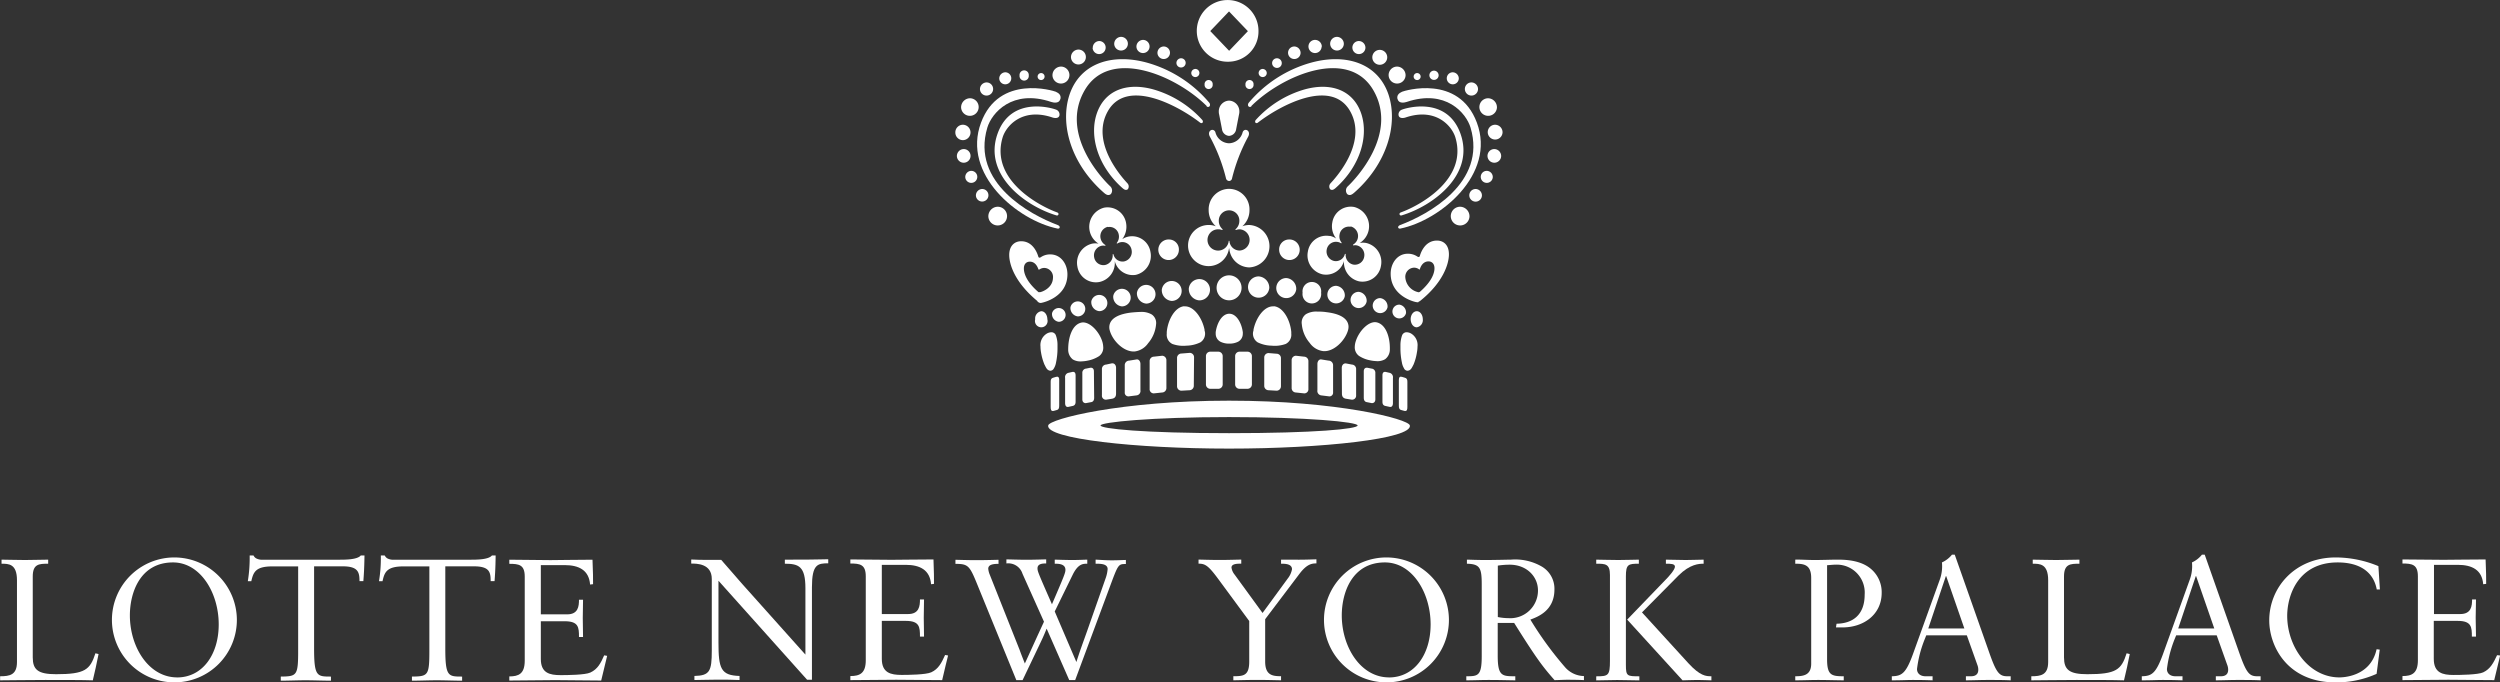 <svg id="Layer_1" data-name="Layer 1" xmlns="http://www.w3.org/2000/svg" viewBox="0 0 486.24 132.71"><rect x="0" y="0" width="486.24" height="132.71" fill="#333333" stroke="none"/><path d="M180.84,135.09v.79c2.7,0,4,.51,4,4.76v12.92l-12.46-13.93c-1.15-1.3-1.47-1.73-3.92-4.5-1.08,0-1.94,0-2.92,0-.79,0-1.65,0-2.91-.07v.79c1.08,0,4,0,4,3v13.93c0,4-.39,4.86-3.38,4.93l0,.79c1,0,2.56-.07,4.25-.07s3.49,0,4.53.07v-.79c-3.63-.11-4.1-1.41-4.1-6.52v-12l17.24,19.26h.94v-18c0-4.47,1.11-4.65,3.17-4.65v-.79c-1,0-2.52.07-4.11.07S181.88,135.09,180.84,135.09Z" transform="translate(-28.19 -26.24)" style="fill:#fff"/><path d="M209.31,157c-1,.47-4.5.51-5.75.51-2.13,0-3.86-.4-3.86-3.13V147h4.65c2.7,0,2.77,1.19,2.77,3.06h.79c-.07-3.49-.07-3.89,0-7.23h-.79c0,1.26-.14,2.84-2.31,2.84H199.7v-9.57h4.65c2.77,0,4.71,1,4.93,3.77l.57-.07c0-1.4,0-2-.1-4.75-3.75,0-5.73.07-8.17.07s-5.4-.07-8-.07v.79c1.88,0,3,.18,3,2.49v16.34c0,2.55-1.19,3.06-3,3.06v.79c3,0,6-.07,8.93-.07s5.72.07,8.93.07c.61-2.63.79-3.35,1.15-4.79l-.58-.1C211.33,155.14,210.72,156.36,209.31,157Z" transform="translate(-28.19 -26.24)" style="fill:#fff"/><path d="M241.28,135.09v.79c.94,0,2.34,0,2.34,1.05a6.77,6.77,0,0,1-.32,1.58l-3.71,10.58c-.83,2.34-1.19,3.24-2.05,5.91l-4.21-9.83,3.52-7.2c1.05-2.09,2-2.09,2.81-2.09v-.79c-.47,0-1.58.07-2.91.07s-3-.07-3.42-.07v.79c.68,0,2.08,0,2.08,1.19,0,.58-.25,1.19-2.62,6.7-2.7-6.16-2.81-6.41-2.81-7,0-.94,1.12-.94,1.69-.94v-.79c-.57,0-2.16.07-3.82.07s-3.31-.07-3.92-.07v.79a2.89,2.89,0,0,1,3.13,2l4.18,9.33L230,149.85l-2.48,5.44s-.8-2-1-2.6L220.69,138a3.84,3.84,0,0,1-.29-1.15c0-.9,1.23-.94,2-.94v-.79c-.46,0-2.41.07-4.24.07s-3.6-.07-4.14-.07v.79c2.55,0,2.77.36,4.39,4.36l7.45,18.25h1.22l3.42-7.16c.76-1.59.9-2,1.26-2.85l4.39,10h1.16l6.69-18c1.69-4.57,1.69-4.57,3.17-4.57v-.79c-.4,0-1.48.07-2.77.07S241.68,135.09,241.28,135.09Z" transform="translate(-28.19 -26.24)" style="fill:#fff"/><path d="M277.35,135.09v.79c.72,0,2.13,0,2.13,1.08a4.1,4.1,0,0,1-.83,1.8l-4.9,6.7L268.32,138a2.75,2.75,0,0,1-.61-1.37c0-.76,1.15-.76,1.9-.76v-.79c-.64,0-2.41.07-4.21.07s-3.56-.07-4.1-.07v.79c1.3,0,1.91.36,3.92,3.1l5.94,8.06v7.88c0,2.78-1.15,2.85-3.09,2.85v.79c.54,0,2.66-.07,4.71-.07s4.07.07,4.57.07v-.79c-1.65,0-3.09-.18-3.09-2.85v-8.24l6.69-8.85c1.44-1.88,2.38-2,3.28-2v-.79c-.47,0-1.91.07-3.39.07S278,135.09,277.35,135.09Z" transform="translate(-28.19 -26.24)" style="fill:#fff"/><path d="M297.84,134.66A12.15,12.15,0,1,0,310,146.75,12.17,12.17,0,0,0,297.84,134.66Zm.5,23.33c-5.51,0-9.18-5.91-9.18-12.06,0-4.43,2-10.3,8.39-10.3,5.33,0,8.89,5.9,8.89,12.06C306.44,153.56,303.27,158,298.34,158Z" transform="translate(-28.19 -26.24)" style="fill:#fff"/><path d="M62.13,134.66a12.15,12.15,0,1,0,12.13,12.09A12.18,12.18,0,0,0,62.13,134.66Zm.5,23.33c-5.51,0-9.18-5.91-9.18-12.06,0-4.43,2-10.3,8.39-10.3,5.32,0,8.89,5.9,8.89,12.06C70.73,153.56,67.56,158,62.63,158Z" transform="translate(-28.19 -26.24)" style="fill:#fff"/><path d="M325.84,146.75c1.44-.54,4.68-1.72,4.68-5.86a5,5,0,0,0-2.48-4.47,10.31,10.31,0,0,0-6-1.33c-.69,0-3.06.07-4.9.07s-3-.07-3.64-.07v.79c2.52.07,2.88.79,2.88,4v14c0,3.85-.75,3.89-3,3.89v.79c1.51,0,2.66-.07,4.53-.07s4.36.07,5,.07v-.79c-2.56,0-3.42,0-3.42-4v-6.37h3.2c4.57,7.3,5.65,8.6,7.85,11.12.72,0,1.8-.07,2.38-.07.14,0,2.23,0,3.34.07v-.79a5,5,0,0,1-3.74-1.8A67.36,67.36,0,0,1,325.84,146.75Zm-4.24-.28a10.72,10.72,0,0,1-2.09-.22v-10a15.15,15.15,0,0,1,2.3-.18c3.35,0,5.51,2.34,5.51,5A5.38,5.38,0,0,1,321.6,146.47Z" transform="translate(-28.19 -26.24)" style="fill:#fff"/><path d="M344.42,155.57V138.33c0-2.34.47-2.45,2.52-2.45v-.79c-1,0-2.37.07-4,.07s-3.39-.07-4.29-.07v.79c1.77,0,2.67,0,2.67,2.2v16.7c0,2.88-.33,3-2.67,3v.79c1,0,2.88-.07,4.07-.07,1.37,0,3.38.07,4.32.07v-.79C344.67,157.77,344.42,157.77,344.42,155.57Z" transform="translate(-28.19 -26.24)" style="fill:#fff"/><path d="M356.55,155.21l-9-9.86,7.09-7.16c2.24-2.24,4-2.31,4.9-2.31v-.79c-1.08,0-2.09.07-3.49.07-1,0-2.95-.07-3.85-.07v.79c.93,0,1.76,0,1.76.58s-1.19,1.91-1.76,2.48l-7.53,7.81,10.77,11.81c.5,0,1.72-.07,2.88-.07s2.19.07,2.73.07v-.79C360,157.77,358.86,157.73,356.55,155.21Z" transform="translate(-28.19 -26.24)" style="fill:#fff"/><path d="M391.51,136.46c-2.13-1.41-5-1.37-6.09-1.37s-2.8.07-4.28.07-2.84-.11-3.78-.07v.79c1.69,0,3.1.18,3.1,2.77v16.67c0,2.27-1.55,2.45-3.1,2.45v.79c1.66,0,2.84-.07,4.64-.07,1.23,0,3.89.07,4.79.07v-.79c-2.37,0-3.24-.18-3.24-3.31V136.17c.25,0,1.12-.11,1.77-.11a5.43,5.43,0,0,1,5.54,5.83c0,4-2.38,5.62-5.47,5.66l-.11.72c.22,0,.83,0,1.26,0,4.18,0,7.63-2.55,7.63-6.73A5.94,5.94,0,0,0,391.51,136.46Z" transform="translate(-28.19 -26.24)" style="fill:#fff"/><path d="M415,152.91l-6.62-18.79h-.54a5.31,5.31,0,0,1-1.95,1.51,7.63,7.63,0,0,1-.46,3.46l-5.19,14.4c-1.37,3.77-2.19,4.24-4.1,4.28v.79c1.94,0,3-.07,4-.07s2,0,3.93.07v-.79h-1.37c-1,0-1.66-.54-1.66-1.41a22.8,22.8,0,0,1,1.48-5.75l.32-.8h7.89l2.05,5.76a2.57,2.57,0,0,1,.18.94c0,.86-.54,1.26-1.41,1.26h-1v.79c1.22,0,2.73-.07,4.28-.07s3.13,0,4.43.07v-.79h-.69C417,157.77,416.42,157,415,152.91Zm-11.77-4.43,3.42-10.18h.07l3.53,10.18Z" transform="translate(-28.19 -26.24)" style="fill:#fff"/><path d="M434.17,157.37c-3.49,0-4.54-.86-4.54-3.27V138.37c0-2.45,1.23-2.49,3-2.49v-.79c-1.3,0-2.88.07-4.54.07s-3.35-.07-4.54-.07v.79c1.37,0,3,0,3,3.21V155c0,2.52-1.41,2.77-3.28,2.77v.79c1.62,0,5.18-.07,8.78-.07s7.35,0,9.25.07c.54-2.38.62-2.52,1.12-5.11l-.61-.15C440.79,156.51,439.78,157.37,434.17,157.37Z" transform="translate(-28.19 -26.24)" style="fill:#fff"/><path d="M39.1,157.37c-3.5,0-4.54-.86-4.54-3.27V138.37c0-2.45,1.22-2.49,3-2.49v-.79c-1.29,0-2.88.07-4.53.07s-3.35-.07-4.54-.07v.79c1.37,0,3,0,3,3.21V155c0,2.52-1.41,2.77-3.28,2.77v.79c1.62,0,5.18-.07,8.78-.07s7.34,0,9.25.07c.54-2.38.61-2.52,1.12-5.11l-.61-.15C45.72,156.51,44.71,157.37,39.1,157.37Z" transform="translate(-28.19 -26.24)" style="fill:#fff"/><path d="M119.7,135.1H104.89a2.46,2.46,0,0,1-1.4-.28,1.38,1.38,0,0,1-.47-.54h-.76a27.2,27.2,0,0,1-.36,5h.69c.39-1.8.86-2.88,4.11-2.88h5v16.21c0,5-.18,5.19-3.39,5.22v.8c1.62,0,3.21-.08,4.83-.08s3.31.08,4.93.08v-.8c-2.7,0-3.27,0-3.27-5.44v-16h5.58c3.06,0,3.24,1.18,3.24,2.88h.76c.07-1.05.18-2.24.21-5h-.72C123.23,135.1,120.82,135.1,119.7,135.1Z" transform="translate(-28.19 -26.24)" style="fill:#fff"/><path d="M94.19,135.1H79.38a2.46,2.46,0,0,1-1.4-.28,1.33,1.33,0,0,1-.48-.54h-.75a28.12,28.12,0,0,1-.36,5h.68c.4-1.8.87-2.88,4.11-2.88h5v16.21c0,5-.18,5.19-3.38,5.22v.8c1.62,0,3.2-.08,4.82-.08s3.32.08,4.94.08v-.8c-2.7,0-3.28,0-3.28-5.44v-16h5.59c3,0,3.24,1.18,3.24,2.88h.75c.08-1.05.18-2.24.22-5h-.72C97.72,135.1,95.3,135.1,94.19,135.1Z" transform="translate(-28.19 -26.24)" style="fill:#fff"/><path d="M143,157.05c-1,.47-4.51.5-5.77.5-2.13,0-3.85-.4-3.85-3.13v-7.35h4.64c2.71,0,2.78,1.19,2.78,3.06h.79c-.07-3.5-.07-3.89,0-7.24h-.79c0,1.26-.14,2.84-2.31,2.84h-5.11v-9.58h4.64c2.78,0,4.73,1,4.94,3.78l.58-.07c0-1.4,0-2-.11-4.76-3.75,0-5.73.08-8.18.08s-5.4-.08-8-.08v.8c1.88,0,3,.18,3,2.48v16.36c0,2.56-1.19,3.06-3,3.06v.8c3,0,6-.08,8.94-.08s5.73.08,8.93.08c.62-2.63.8-3.36,1.16-4.8l-.58-.1C145.06,155.17,144.44,156.4,143,157.05Z" transform="translate(-28.19 -26.24)" style="fill:#fff"/><path d="M463.61,152.91,457,134.12h-.54a5.35,5.35,0,0,1-1.94,1.51,7.64,7.64,0,0,1-.47,3.46l-5.18,14.4c-1.37,3.77-2.2,4.24-4.11,4.28v.79c1.95,0,3-.07,4-.07s2,0,3.92.07v-.79H451.3c-1,0-1.65-.54-1.65-1.41a23.19,23.19,0,0,1,1.47-5.75l.33-.8h7.88l2.05,5.76a2.57,2.57,0,0,1,.18.94c0,.86-.54,1.26-1.4,1.26h-1v.79c1.22,0,2.74-.07,4.28-.07s3.14,0,4.43.07v-.79h-.68C465.59,157.77,465.05,157,463.61,152.91Zm-11.77-4.43,3.42-10.18h.07l3.53,10.18Z" transform="translate(-28.19 -26.24)" style="fill:#fff"/><path d="M482.86,135.63c4,0,6.92,1.62,7.6,5.26h.61l-.29-4.54a21.77,21.77,0,0,0-8.28-1.69c-8,0-12.95,5.87-12.95,12.24,0,5,3.49,12.06,12.88,12.06a19.1,19.1,0,0,0,8-1.66l.61-4.71-.61-.08c-1.19,5.44-6.73,5.48-7.24,5.48-5.94,0-10.15-5.94-10.15-12C473.07,141.86,475.27,135.63,482.86,135.63Z" transform="translate(-28.19 -26.24)" style="fill:#fff"/><path d="M513.86,153.67c-.69,1.47-1.3,2.69-2.7,3.34-1,.47-4.5.51-5.76.51-2.12,0-3.85-.4-3.85-3.13V147h4.64c2.7,0,2.77,1.19,2.77,3.06h.8c-.08-3.49-.08-3.89,0-7.23H509c0,1.26-.14,2.84-2.3,2.84h-5.11v-9.57h4.64c2.77,0,4.72,1,4.93,3.77l.58-.07c0-1.4,0-2-.11-4.75-3.74,0-5.72.07-8.17.07s-5.4-.07-8-.07v.79c1.87,0,3,.18,3,2.49v16.34c0,2.55-1.19,3.06-3,3.06v.79c2.95,0,6-.07,8.93-.07s5.72.07,8.92.07c.62-2.63.8-3.35,1.15-4.79Z" transform="translate(-28.19 -26.24)" style="fill:#fff"/><path d="M262.87,46.92c.32.31.89,0,.57-.64a24.47,24.47,0,0,0-12.19-7.86c-6.81-1.86-13,.13-15.05,6.25-1.91,5.8.32,13.44,6.63,19,.37.33.88.75,1.41.32a1.11,1.11,0,0,0-.11-1.51c-1.43-1.33-9.89-10.14-5-18.64s17.8-2.89,23.74,3" transform="translate(-28.19 -26.24)" style="fill:#fff"/><path d="M234.43,45.53c.19-.75-.26-1.17-.9-1.45-.41-.18-11-3.47-14.53,6-3.78,10.06,7.14,19.05,14.89,20.62.46.09.64-.47,0-.7-5.32-2-16.87-8.18-13.67-18.93.84-2.83,4.83-7.57,12.44-5,.47.16,1.52.32,1.74-.52" transform="translate(-28.19 -26.24)" style="fill:#fff"/><path d="M229.39,85.16" transform="translate(-28.19 -26.24)" style="fill:#fff"/><path d="M261.65,50.11c.26.2.67,0,.42-.49a20.41,20.41,0,0,0-9.59-6c-5.15-1.41-9.47.17-11,4.79-1.44,4.39.25,10.16,5,14.39.29.25.67.56,1.07.24a.9.9,0,0,0-.08-1.15c-.33-.39-7.47-7.65-3.78-14.07s13.62-1.06,17.94,2.29" transform="translate(-28.19 -26.24)" style="fill:#fff"/><path d="M234.25,48.68a1,1,0,0,0-.7-1.13c-.32-.15-8.62-2.88-11.33,4.67-2.86,8,5.35,14.1,11.46,15.92.36.11.6-.41.12-.59-3.09-1.09-13.1-6.17-10.61-14.56.66-2.21,3.77-5.9,9.7-3.9.37.13,1.22.25,1.36-.41" transform="translate(-28.19 -26.24)" style="fill:#fff"/><path d="M232.84,84.05" transform="translate(-28.19 -26.24)" style="fill:#fff"/><path d="M258.55,85.83c1.83-.12,3.46,2.25,3.92,4.54,0,.1,0,.22.06.35a2,2,0,0,1-.88,2.11,6.47,6.47,0,0,1-2.69.64,6.29,6.29,0,0,1-2.75-.33,2,2,0,0,1-1.09-2c0-.12,0-.24,0-.34.22-2.34,1.58-4.85,3.41-5" transform="translate(-28.19 -26.24)" style="fill:#fff"/><path d="M232.34,97.45h0m.16.9c-.68-.06-.85-.61-1.17-1.21a10.64,10.64,0,0,1-.67-2.39,6.7,6.7,0,0,1-.1-1.11,2.61,2.61,0,0,1,1.3-2.56,1.9,1.9,0,0,1,.83-.22.92.92,0,0,1,.88.66,5.24,5.24,0,0,1,.3,1.79c0,.21,0,.43,0,.65a13.26,13.26,0,0,1-.28,2.76,3.25,3.25,0,0,1-.44,1.2.8.8,0,0,1-.67.43" transform="translate(-28.19 -26.24)" style="fill:#fff"/><path d="M238.45,89c1.54-.4,3.55,1.67,4.16,3.76a4.08,4.08,0,0,1,.15.93,2,2,0,0,1-.81,1.82,6.14,6.14,0,0,1-2.21.87,6.37,6.37,0,0,1-1.09.14,2.93,2.93,0,0,1-1.8-.37,2.4,2.4,0,0,1-.9-1.95c0-2.28.74-4.76,2.5-5.2" transform="translate(-28.19 -26.24)" style="fill:#fff"/><path d="M251.49,93a3.74,3.74,0,0,1-2.62,1.6c-2.06.13-4.22-2-4.81-4a2.27,2.27,0,0,1-.11-.87c.14-1.81,2.33-2.47,4.25-2.7.7-.07,1.51-.12,1.85-.12a3.91,3.91,0,0,1,2.16.5,2,2,0,0,1,.83,1.92A6.46,6.46,0,0,1,251.49,93" transform="translate(-28.19 -26.24)" style="fill:#fff"/><path d="M281.38,89.26a2,2,0,0,1,.82-1.92,3.93,3.93,0,0,1,2.16-.5c.34,0,1.15,0,1.85.12,1.93.23,4.11.89,4.26,2.7a2.48,2.48,0,0,1-.11.87c-.6,2-2.75,4.17-4.81,4a3.76,3.76,0,0,1-2.63-1.6,6.44,6.44,0,0,1-1.54-3.71" transform="translate(-28.19 -26.24)" style="fill:#fff"/><path d="M263,87.74" transform="translate(-28.19 -26.24)" style="fill:#fff"/><path d="M262.48,42.68a.79.79,0,1,0,1.57,0,.79.79,0,1,0-1.57,0" transform="translate(-28.19 -26.24)" style="fill:#fff"/><path d="M259.89,40.48a.79.79,0,1,0,.79-.83.81.81,0,0,0-.79.83" transform="translate(-28.19 -26.24)" style="fill:#fff"/><path d="M257,38.51a.9.9,0,1,0,.9-.94.92.92,0,0,0-.9.94" transform="translate(-28.19 -26.24)" style="fill:#fff"/><path d="M253.31,36.55a1.22,1.22,0,1,0,1.22-1.27,1.25,1.25,0,0,0-1.22,1.27" transform="translate(-28.19 -26.24)" style="fill:#fff"/><path d="M249.22,35.31A1.28,1.28,0,1,0,250.49,34a1.31,1.31,0,0,0-1.27,1.33" transform="translate(-28.19 -26.24)" style="fill:#fff"/><path d="M244.9,34.8a1.33,1.33,0,1,0,1.33-1.39,1.36,1.36,0,0,0-1.33,1.39" transform="translate(-28.19 -26.24)" style="fill:#fff"/><path d="M240.7,35.56A1.27,1.27,0,1,0,242,34.22a1.3,1.3,0,0,0-1.27,1.34" transform="translate(-28.19 -26.24)" style="fill:#fff"/><path d="M236.49,37.39a1.45,1.45,0,1,0,1.44-1.51,1.48,1.48,0,0,0-1.44,1.51" transform="translate(-28.19 -26.24)" style="fill:#fff"/><path d="M232.89,40.9a1.65,1.65,0,1,0,1.65-1.71,1.69,1.69,0,0,0-1.65,1.71" transform="translate(-28.19 -26.24)" style="fill:#fff"/><path d="M230,41.16a.68.68,0,1,0,.67-.71.69.69,0,0,0-.67.71" transform="translate(-28.19 -26.24)" style="fill:#fff"/><path d="M226.49,40.92a.9.9,0,1,0,1.79,0,.9.9,0,1,0-1.79,0" transform="translate(-28.19 -26.24)" style="fill:#fff"/><path d="M222.54,41.53a1.17,1.17,0,1,0,1.17-1.23,1.21,1.21,0,0,0-1.17,1.23" transform="translate(-28.19 -26.24)" style="fill:#fff"/><path d="M218.79,43.6a1.28,1.28,0,1,0,1.28-1.33,1.31,1.31,0,0,0-1.28,1.33" transform="translate(-28.19 -26.24)" style="fill:#fff"/><path d="M215.12,47.15a1.71,1.71,0,1,0,1.71-1.8,1.77,1.77,0,0,0-1.71,1.8" transform="translate(-28.19 -26.24)" style="fill:#fff"/><path d="M214,52a1.48,1.48,0,0,0,1.45,1.5,1.5,1.5,0,0,0,0-3A1.48,1.48,0,0,0,214,52" transform="translate(-28.19 -26.24)" style="fill:#fff"/><path d="M214.3,56.62a1.33,1.33,0,1,0,1.32-1.39,1.36,1.36,0,0,0-1.32,1.39" transform="translate(-28.19 -26.24)" style="fill:#fff"/><path d="M215.93,60.69a1.17,1.17,0,1,0,1.17-1.22,1.2,1.2,0,0,0-1.17,1.22" transform="translate(-28.19 -26.24)" style="fill:#fff"/><path d="M218,64.29A1.22,1.22,0,1,0,219.26,63,1.25,1.25,0,0,0,218,64.29" transform="translate(-28.19 -26.24)" style="fill:#fff"/><path d="M220.42,68.34a1.82,1.82,0,1,0,1.82-1.89,1.86,1.86,0,0,0-1.82,1.89" transform="translate(-28.19 -26.24)" style="fill:#fff"/><path d="M229.53,88.34a1.42,1.42,0,0,1,1.18-1.57c.69,0,1.18.73,1.19,1.57a1.23,1.23,0,1,1-2.37,0" transform="translate(-28.19 -26.24)" style="fill:#fff"/><path d="M232.81,87.16a1.34,1.34,0,1,1,1.3,1.67,1.51,1.51,0,0,1-1.3-1.67" transform="translate(-28.19 -26.24)" style="fill:#fff"/><path d="M236.39,86a1.46,1.46,0,1,1,1.43,1.78A1.64,1.64,0,0,1,236.39,86" transform="translate(-28.19 -26.24)" style="fill:#fff"/><path d="M240.44,84.87A1.58,1.58,0,1,1,242,86.76a1.74,1.74,0,0,1-1.55-1.89" transform="translate(-28.19 -26.24)" style="fill:#fff"/><path d="M244.71,83.83a1.71,1.71,0,1,1,1.68,2,1.88,1.88,0,0,1-1.68-2" transform="translate(-28.19 -26.24)" style="fill:#fff"/><path d="M249.32,83.17a1.82,1.82,0,1,1,1.8,2.12,2,2,0,0,1-1.8-2.12" transform="translate(-28.19 -26.24)" style="fill:#fff"/><path d="M254.16,82.55a1.94,1.94,0,1,1,1.92,2.22,2.09,2.09,0,0,1-1.92-2.22" transform="translate(-28.19 -26.24)" style="fill:#fff"/><path d="M259.41,82.32a2.07,2.07,0,1,1,2,2.34,2.22,2.22,0,0,1-2-2.34" transform="translate(-28.19 -26.24)" style="fill:#fff"/><path d="M243.67,70.35a1.89,1.89,0,0,0-1.43,2.22,2,2,0,0,0,.9,1.3c.07,0,.1.21-.06.17a1.67,1.67,0,0,0-.63,0A1.91,1.91,0,0,0,241,76.28a1.82,1.82,0,0,0,2.13,1.5,1.89,1.89,0,0,0,1.47-2c0-.16.14-.18.17,0a1.81,1.81,0,0,0,2.08,1.3,1.89,1.89,0,0,0,1.43-2.23,1.82,1.82,0,0,0-2.13-1.5,1.74,1.74,0,0,0-.6.23c-.08.06-.21,0-.14-.11a1.94,1.94,0,0,0,.38-1.56,1.82,1.82,0,0,0-2.14-1.5m8.3,4.83a3.79,3.79,0,0,1-2.86,4.46A3.63,3.63,0,0,1,245,77,3.79,3.79,0,0,1,242,81.09a3.64,3.64,0,0,1-4.26-3,3.81,3.81,0,0,1,2.87-4.46,3.29,3.29,0,0,1,1.25,0,3.85,3.85,0,0,1,1.08-7,3.65,3.65,0,0,1,4.27,3,4,4,0,0,1-.76,3.14,3.39,3.39,0,0,1,1.25-.52,3.62,3.62,0,0,1,4.25,3" transform="translate(-28.19 -26.24)" style="fill:#fff"/><path d="M255.61,72.82a2,2,0,1,0,1.87,2,1.93,1.93,0,0,0-1.87-2" transform="translate(-28.19 -26.24)" style="fill:#fff"/><path d="M241.05,109.24Z" transform="translate(-28.19 -26.24)" style="fill:#fff"/><path d="M266,101a.85.85,0,0,1-.83.86l-1.6,0a.85.85,0,0,1-.83-.87V95.51a.85.85,0,0,1,.83-.87h1.6a.86.86,0,0,1,.83.87Z" transform="translate(-28.19 -26.24)" style="fill:#fff"/><path d="M260.38,101.27a.86.86,0,0,1-.83.87l-1.6.09a.86.86,0,0,1-.83-.87V95.91A.86.86,0,0,1,258,95l1.6-.13a.85.85,0,0,1,.83.86Z" transform="translate(-28.19 -26.24)" style="fill:#fff"/><path d="M255.05,101.71a.86.86,0,0,1-.83.87l-1.6.17a.8.8,0,0,1-.83-.87v-5.4a.85.85,0,0,1,.83-.87l1.6-.18a.86.86,0,0,1,.83.87Z" transform="translate(-28.19 -26.24)" style="fill:#fff"/><path d="M250,102.14a.86.86,0,0,1-.75,1l-1.51.19a.71.71,0,0,1-.79-.78v-5.3a.88.88,0,0,1,.87-.87l1.42-.23c.47-.07.76.4.76.88Z" transform="translate(-28.19 -26.24)" style="fill:#fff"/><path d="M245.26,102.79c0,.61-.26.9-.76,1l-1.12.18a.77.77,0,0,1-.87-.86V98a.85.85,0,0,1,.8-.85l1.12-.24c.54-.07.83.39.83.87Z" transform="translate(-28.19 -26.24)" style="fill:#fff"/><path d="M241,103.62c0,.48-.21.79-.62.84l-1,.19c-.4,0-.68-.26-.68-.73V98.78a.8.8,0,0,1,.74-.85l.78-.16c.47-.07.73.21.73.69Z" transform="translate(-28.19 -26.24)" style="fill:#fff"/><path d="M237.39,104.38c0,.48-.18.75-.64.83l-.78.17c-.43.08-.62-.27-.62-.75V99.74a.86.86,0,0,1,.71-1l.69-.16c.48-.08.64.22.64.7Z" transform="translate(-28.19 -26.24)" style="fill:#fff"/><path d="M234.2,105.12c0,.48-.06.8-.58.9l-.5.14c-.53.11-.58-.3-.58-.78v-4.9c0-.48.12-.7.59-.81l.45-.13c.35-.11.62,0,.62.59Z" transform="translate(-28.19 -26.24)" style="fill:#fff"/><path d="M271.58,46.92c-.32.31-.89,0-.56-.64a24.41,24.41,0,0,1,12.19-7.86c6.81-1.86,13,.13,15.05,6.25,1.9,5.8-.33,13.44-6.63,19-.38.33-.88.75-1.41.32a1.11,1.11,0,0,1,.11-1.51c1.42-1.33,9.88-10.14,5-18.64s-17.79-2.89-23.74,3" transform="translate(-28.19 -26.24)" style="fill:#fff"/><path d="M300,45.53c-.19-.75.26-1.17.89-1.45.42-.18,11-3.47,14.54,6,3.78,10.06-7.14,19.05-14.89,20.62-.46.09-.65-.47,0-.7,5.32-2,16.87-8.18,13.67-18.93-.84-2.83-4.83-7.57-12.44-5-.47.16-1.52.32-1.74-.52" transform="translate(-28.19 -26.24)" style="fill:#fff"/><path d="M296.58,85.16" transform="translate(-28.19 -26.24)" style="fill:#fff"/><path d="M272.81,50.11c-.26.2-.68,0-.42-.49a20.42,20.42,0,0,1,9.58-6c5.15-1.41,9.47.17,11,4.79,1.43,4.39-.25,10.16-5,14.39-.29.25-.67.56-1.07.24a.9.9,0,0,1,.08-1.15c.33-.39,7.47-7.65,3.78-14.07s-13.62-1.06-17.94,2.29" transform="translate(-28.19 -26.24)" style="fill:#fff"/><path d="M300.21,48.68a1,1,0,0,1,.7-1.13c.32-.15,8.61-2.88,11.33,4.67,2.86,8-5.35,14.1-11.46,15.92-.36.11-.6-.41-.13-.59,3.1-1.09,13.11-6.17,10.61-14.56-.65-2.21-3.77-5.9-9.69-3.9-.37.13-1.22.25-1.36-.41" transform="translate(-28.19 -26.24)" style="fill:#fff"/><path d="M267.21,52.67a1.49,1.49,0,0,0,1.41-1.32l.56-2.88a2.11,2.11,0,0,0,.06-.52,2.09,2.09,0,0,0-2-2.14h0a2.09,2.09,0,0,0-2,2.14,2.11,2.11,0,0,0,.06.52l.56,2.88a1.49,1.49,0,0,0,1.41,1.32" transform="translate(-28.19 -26.24)" style="fill:#fff"/><path d="M267.8,61a34,34,0,0,1,3.14-8.15c.64-1.2-.66-1.82-1.05-.93a2.83,2.83,0,0,1-2.71,2.19h.1a2.83,2.83,0,0,1-2.71-2.19c-.4-.89-1.7-.27-1.05.93A34,34,0,0,1,266.66,61a.65.65,0,0,0,.58.44.58.58,0,0,0,.56-.44" transform="translate(-28.19 -26.24)" style="fill:#fff"/><path d="M293.13,84.05" transform="translate(-28.19 -26.24)" style="fill:#fff"/><path d="M275.91,85.83c-1.84-.12-3.46,2.25-3.92,4.54,0,.1,0,.22-.06.35a2,2,0,0,0,.88,2.11,6.43,6.43,0,0,0,2.69.64,6.29,6.29,0,0,0,2.75-.33,2,2,0,0,0,1.09-2c0-.12,0-.24,0-.34-.22-2.34-1.58-4.85-3.41-5" transform="translate(-28.19 -26.24)" style="fill:#fff"/><path d="M302.11,97.45h0Zm-.82.47a3.25,3.25,0,0,1-.44-1.2,13.26,13.26,0,0,1-.28-2.76c0-.22,0-.44,0-.65a5.79,5.79,0,0,1,.3-1.79.94.94,0,0,1,.89-.66,1.9,1.9,0,0,1,.83.22,2.61,2.61,0,0,1,1.3,2.56,5.85,5.85,0,0,1-.11,1.11,10.17,10.17,0,0,1-.66,2.39c-.32.6-.5,1.15-1.17,1.21a.8.8,0,0,1-.67-.43" transform="translate(-28.19 -26.24)" style="fill:#fff"/><path d="M298.51,94.15h0a2.37,2.37,0,0,1-.91,1.95,2.9,2.9,0,0,1-1.79.37,6.37,6.37,0,0,1-1.09-.14,6.06,6.06,0,0,1-2.21-.87,2.07,2.07,0,0,1-.82-1.82,3.63,3.63,0,0,1,.16-.93c.61-2.09,2.62-4.16,4.16-3.76,1.76.44,2.55,2.92,2.5,5.2" transform="translate(-28.19 -26.24)" style="fill:#fff"/><path d="M263,87.74" transform="translate(-28.19 -26.24)" style="fill:#fff"/><path d="M267.23,93.07A3.65,3.65,0,0,0,269,92.7a1.74,1.74,0,0,0,.91-1.56,1.42,1.42,0,0,0,0-.31c-.23-1.71-1.19-3.57-2.63-3.57s-2.4,1.86-2.64,3.57a2.69,2.69,0,0,0,0,.31,1.74,1.74,0,0,0,.91,1.56,3.65,3.65,0,0,0,1.75.37" transform="translate(-28.19 -26.24)" style="fill:#fff"/><path d="M272,42.68a.79.79,0,1,1-1.57,0,.79.79,0,1,1,1.57,0" transform="translate(-28.19 -26.24)" style="fill:#fff"/><path d="M274.57,40.48a.79.79,0,1,1-.79-.83.81.81,0,0,1,.79.83" transform="translate(-28.19 -26.24)" style="fill:#fff"/><path d="M277.49,38.51a.92.92,0,0,1-.89.94.94.94,0,1,1,.89-.94" transform="translate(-28.19 -26.24)" style="fill:#fff"/><path d="M281.15,36.55a1.22,1.22,0,1,1-1.22-1.27,1.25,1.25,0,0,1,1.22,1.27" transform="translate(-28.19 -26.24)" style="fill:#fff"/><path d="M285.24,35.31A1.28,1.28,0,1,1,284,34a1.32,1.32,0,0,1,1.28,1.33" transform="translate(-28.19 -26.24)" style="fill:#fff"/><path d="M289.56,34.8a1.33,1.33,0,1,1-1.33-1.39,1.36,1.36,0,0,1,1.33,1.39" transform="translate(-28.19 -26.24)" style="fill:#fff"/><path d="M293.76,35.56a1.27,1.27,0,1,1-1.27-1.34,1.3,1.3,0,0,1,1.27,1.34" transform="translate(-28.19 -26.24)" style="fill:#fff"/><path d="M298,37.39a1.45,1.45,0,1,1-2.9,0,1.45,1.45,0,1,1,2.9,0" transform="translate(-28.19 -26.24)" style="fill:#fff"/><path d="M301.57,40.9a1.65,1.65,0,1,1-1.65-1.71,1.69,1.69,0,0,1,1.65,1.71" transform="translate(-28.19 -26.24)" style="fill:#fff"/><path d="M304.5,41.16a.68.68,0,1,1-.67-.71.69.69,0,0,1,.67.71" transform="translate(-28.19 -26.24)" style="fill:#fff"/><path d="M308,40.92a.9.9,0,1,1-.89-.94.92.92,0,0,1,.89.94" transform="translate(-28.19 -26.24)" style="fill:#fff"/><path d="M311.92,41.53a1.17,1.17,0,1,1-1.17-1.23,1.21,1.21,0,0,1,1.17,1.23" transform="translate(-28.19 -26.24)" style="fill:#fff"/><path d="M315.66,43.6a1.28,1.28,0,1,1-1.27-1.33,1.3,1.3,0,0,1,1.27,1.33" transform="translate(-28.19 -26.24)" style="fill:#fff"/><path d="M319.34,47.15a1.71,1.71,0,1,1-1.71-1.8,1.77,1.77,0,0,1,1.71,1.8" transform="translate(-28.19 -26.24)" style="fill:#fff"/><path d="M320.43,52a1.44,1.44,0,1,1-1.44-1.5,1.47,1.47,0,0,1,1.44,1.5" transform="translate(-28.19 -26.24)" style="fill:#fff"/><path d="M320.16,56.62a1.33,1.33,0,1,1-1.32-1.39,1.36,1.36,0,0,1,1.32,1.39" transform="translate(-28.19 -26.24)" style="fill:#fff"/><path d="M318.53,60.69a1.17,1.17,0,1,1-1.17-1.22,1.2,1.2,0,0,1,1.17,1.22" transform="translate(-28.19 -26.24)" style="fill:#fff"/><path d="M316.42,64.29A1.23,1.23,0,1,1,315.19,63a1.25,1.25,0,0,1,1.23,1.27" transform="translate(-28.19 -26.24)" style="fill:#fff"/><path d="M314,68.34a1.82,1.82,0,1,1-1.82-1.89A1.86,1.86,0,0,1,314,68.34" transform="translate(-28.19 -26.24)" style="fill:#fff"/><path d="M267.24,84.65h0a2.43,2.43,0,0,1,0-4.86h0a2.43,2.43,0,0,1,0,4.86Z" transform="translate(-28.19 -26.24)" style="fill:#fff"/><path d="M304.92,88.34a1.41,1.41,0,0,1-1.18,1.56c-.68,0-1.17-.73-1.18-1.56s.5-1.56,1.18-1.57,1.18.73,1.18,1.57" transform="translate(-28.19 -26.24)" style="fill:#fff"/><path d="M301.65,87.16a1.34,1.34,0,1,1-1.3-1.67,1.52,1.52,0,0,1,1.3,1.67" transform="translate(-28.19 -26.24)" style="fill:#fff"/><path d="M298.06,86a1.46,1.46,0,1,1-1.42-1.78A1.64,1.64,0,0,1,298.06,86" transform="translate(-28.19 -26.24)" style="fill:#fff"/><path d="M294,84.87A1.58,1.58,0,1,1,292.46,83,1.75,1.75,0,0,1,294,84.87" transform="translate(-28.19 -26.24)" style="fill:#fff"/><path d="M289.75,83.83a1.71,1.71,0,1,1-1.68-2,1.87,1.87,0,0,1,1.68,2" transform="translate(-28.19 -26.24)" style="fill:#fff"/><path d="M285.14,83.17a1.82,1.82,0,1,1-3.6,0,1.82,1.82,0,1,1,3.6,0" transform="translate(-28.19 -26.24)" style="fill:#fff"/><path d="M280.3,82.55a1.95,1.95,0,1,1-1.93-2.23,2.09,2.09,0,0,1,1.93,2.23" transform="translate(-28.19 -26.24)" style="fill:#fff"/><path d="M275.05,82.32A2.07,2.07,0,1,1,273,80a2.22,2.22,0,0,1,2.06,2.34" transform="translate(-28.19 -26.24)" style="fill:#fff"/><path d="M267.22,73.07s.07,0,.09.07a2,2,0,0,0,2,1.83,2.07,2.07,0,0,0,0-4.13,1.89,1.89,0,0,0-.67.12c-.16.08-.21-.08-.1-.17a2.12,2.12,0,0,0,.7-1.57,2,2,0,0,0-2-2.07h0a2,2,0,0,0-2,2.07,2.12,2.12,0,0,0,.7,1.57c.06,0,.06.25-.11.17a1.8,1.8,0,0,0-.66-.12,2.07,2.07,0,1,0,2,2.3c0-.07.05-.07.09-.07Zm0,1.5A4,4,0,1,1,263.32,70a3.81,3.81,0,0,1,1.35.25,4.17,4.17,0,0,1-1.4-3.15,4,4,0,0,1,4-4.13h0a4,4,0,0,1,3.94,4.13,4.16,4.16,0,0,1-1.39,3.15,3.77,3.77,0,0,1,1.35-.25,4.13,4.13,0,0,1,0,8.25,4,4,0,0,1-3.89-3.68" transform="translate(-28.19 -26.24)" style="fill:#fff"/><path d="M290.87,70.35a1.82,1.82,0,0,0-2.14,1.5,1.9,1.9,0,0,0,.38,1.56c.07.13-.06.18-.14.12a1.56,1.56,0,0,0-.6-.23,1.83,1.83,0,0,0-2.14,1.49A1.9,1.9,0,0,0,287.67,77a1.81,1.81,0,0,0,2.08-1.3c0-.12.17-.1.17,0a1.89,1.89,0,0,0,1.47,2,1.84,1.84,0,0,0,2.13-1.51,1.9,1.9,0,0,0-1.43-2.22,1.49,1.49,0,0,0-.63,0c-.16,0-.13-.14-.06-.18a1.93,1.93,0,0,0-.53-3.52m-4.05,1.84a3.76,3.76,0,0,1,1.25.52,3.85,3.85,0,0,1-.75-3.13,3.63,3.63,0,0,1,4.26-3,3.85,3.85,0,0,1,1.07,7,3.34,3.34,0,0,1,1.26,0,3.79,3.79,0,0,1,2.87,4.46,3.64,3.64,0,0,1-4.26,3A3.78,3.78,0,0,1,289.59,77a3.61,3.61,0,0,1-4.16,2.6,3.78,3.78,0,0,1-2.86-4.45,3.63,3.63,0,0,1,4.25-3" transform="translate(-28.19 -26.24)" style="fill:#fff"/><path d="M278.85,72.82a2,2,0,1,1-1.87,2,1.93,1.93,0,0,1,1.87-2" transform="translate(-28.19 -26.24)" style="fill:#fff"/><path d="M293.41,109.24Z" transform="translate(-28.19 -26.24)" style="fill:#fff"/><path d="M268.42,101a.85.85,0,0,0,.83.86l1.6,0a.86.86,0,0,0,.83-.87V95.51a.86.86,0,0,0-.83-.87h-1.6a.86.86,0,0,0-.83.87Z" transform="translate(-28.19 -26.24)" style="fill:#fff"/><path d="M274.08,101.27a.85.85,0,0,0,.83.87l1.59.09a.86.86,0,0,0,.83-.87V95.91a.85.85,0,0,0-.83-.87l-1.59-.13a.85.85,0,0,0-.83.86Z" transform="translate(-28.19 -26.24)" style="fill:#fff"/><path d="M279.41,101.71a.85.85,0,0,0,.83.87l1.6.17a.8.8,0,0,0,.83-.87v-5.4a.86.86,0,0,0-.83-.87l-1.6-.18a.85.85,0,0,0-.83.87Z" transform="translate(-28.19 -26.24)" style="fill:#fff"/><path d="M284.42,102.14a.86.86,0,0,0,.74,1l1.52.19a.71.71,0,0,0,.79-.78v-5.3a.89.89,0,0,0-.87-.87l-1.42-.23c-.47-.07-.76.4-.76.88Z" transform="translate(-28.19 -26.24)" style="fill:#fff"/><path d="M289.19,102.79c0,.61.27.9.77,1l1.11.18a.78.78,0,0,0,.88-.86V98a.85.85,0,0,0-.8-.85L290,96.93c-.55-.07-.84.39-.84.87Z" transform="translate(-28.19 -26.24)" style="fill:#fff"/><path d="M293.44,103.62c0,.48.21.79.62.84l.95.19c.4,0,.68-.26.68-.73V98.78a.8.8,0,0,0-.74-.85l-.78-.16c-.47-.07-.73.21-.73.69Z" transform="translate(-28.19 -26.24)" style="fill:#fff"/><path d="M297.07,104.38c0,.48.17.75.64.83l.78.17c.43.08.62-.27.62-.75V99.74a.87.87,0,0,0-.71-1l-.69-.16c-.48-.08-.64.22-.64.7Z" transform="translate(-28.19 -26.24)" style="fill:#fff"/><path d="M300.26,105.12c0,.48.06.8.58.9l.5.14c.53.11.58-.3.58-.78v-4.9c0-.48-.12-.7-.6-.81l-.44-.13c-.35-.11-.62,0-.62.59Z" transform="translate(-28.19 -26.24)" style="fill:#fff"/><path d="M267.24,110.49c16.71,0,25-.82,25-1.5s-9.94-1.63-25-1.63h0c-15.1,0-25,1-25,1.63s8.31,1.5,25,1.5Zm-.07,3c-18.1,0-35.64-1.92-35.11-4.51.26-1.26,14.16-4.81,35.11-4.81h.12c20.95,0,34.85,3.55,35.11,4.81.52,2.59-17,4.51-35.11,4.51Z" transform="translate(-28.19 -26.24)" style="fill:#fff"/><path d="M230.3,83.06c.12,0,.08,0,.21,0s2.41-.66,2.48-2.77a1.76,1.76,0,0,0-1.66-1.94,1.64,1.64,0,0,0-.94.28c-.07.05-.19.07-.23,0s-.41-1.5-1.67-1.5c-.62,0-1.16.4-1.16,1.34s.5,2.55,2.76,4.52a.92.92,0,0,0,.21.12m-.3,1.72c-4.46-3.67-5.52-7.18-5.52-9s1.08-2.67,2.32-2.67c2.51,0,3.26,2.74,3.34,3s.32.21.46.12a3.2,3.2,0,0,1,1.87-.56c2.06,0,3.33,1.87,3.33,3.87,0,4.47-4.74,5.49-5,5.54a.77.77,0,0,1-.43,0,1.8,1.8,0,0,1-.41-.24" transform="translate(-28.19 -26.24)" style="fill:#fff"/><path d="M304.42,82.94c2.27-2,2.77-3.59,2.77-4.52s-.55-1.34-1.16-1.34c-1.26,0-1.64,1.37-1.68,1.5s-.16.1-.22,0a1.64,1.64,0,0,0-.94-.28,1.77,1.77,0,0,0-1.67,1.94A3.19,3.19,0,0,0,304,83.06a.28.28,0,0,0,.22,0,.71.71,0,0,0,.2-.12M304.1,85a.77.77,0,0,1-.43,0c-.21,0-5-1.07-5-5.53,0-2,1.27-3.88,3.33-3.88a3.25,3.25,0,0,1,1.88.56c.14.09.38.14.46-.12s.82-3,3.34-3c1.24,0,2.32.81,2.32,2.68s-1.14,5.46-5.53,9a1.61,1.61,0,0,1-.41.24" transform="translate(-28.19 -26.24)" style="fill:#fff"/><path d="M267.23,28.46l-3.65,3.82,3.67,3.84,3.65-3.82Zm0,9.78a6,6,0,1,1,5.73-6,5.88,5.88,0,0,1-5.73,6" transform="translate(-28.19 -26.24)" style="fill:#fff"/></svg>